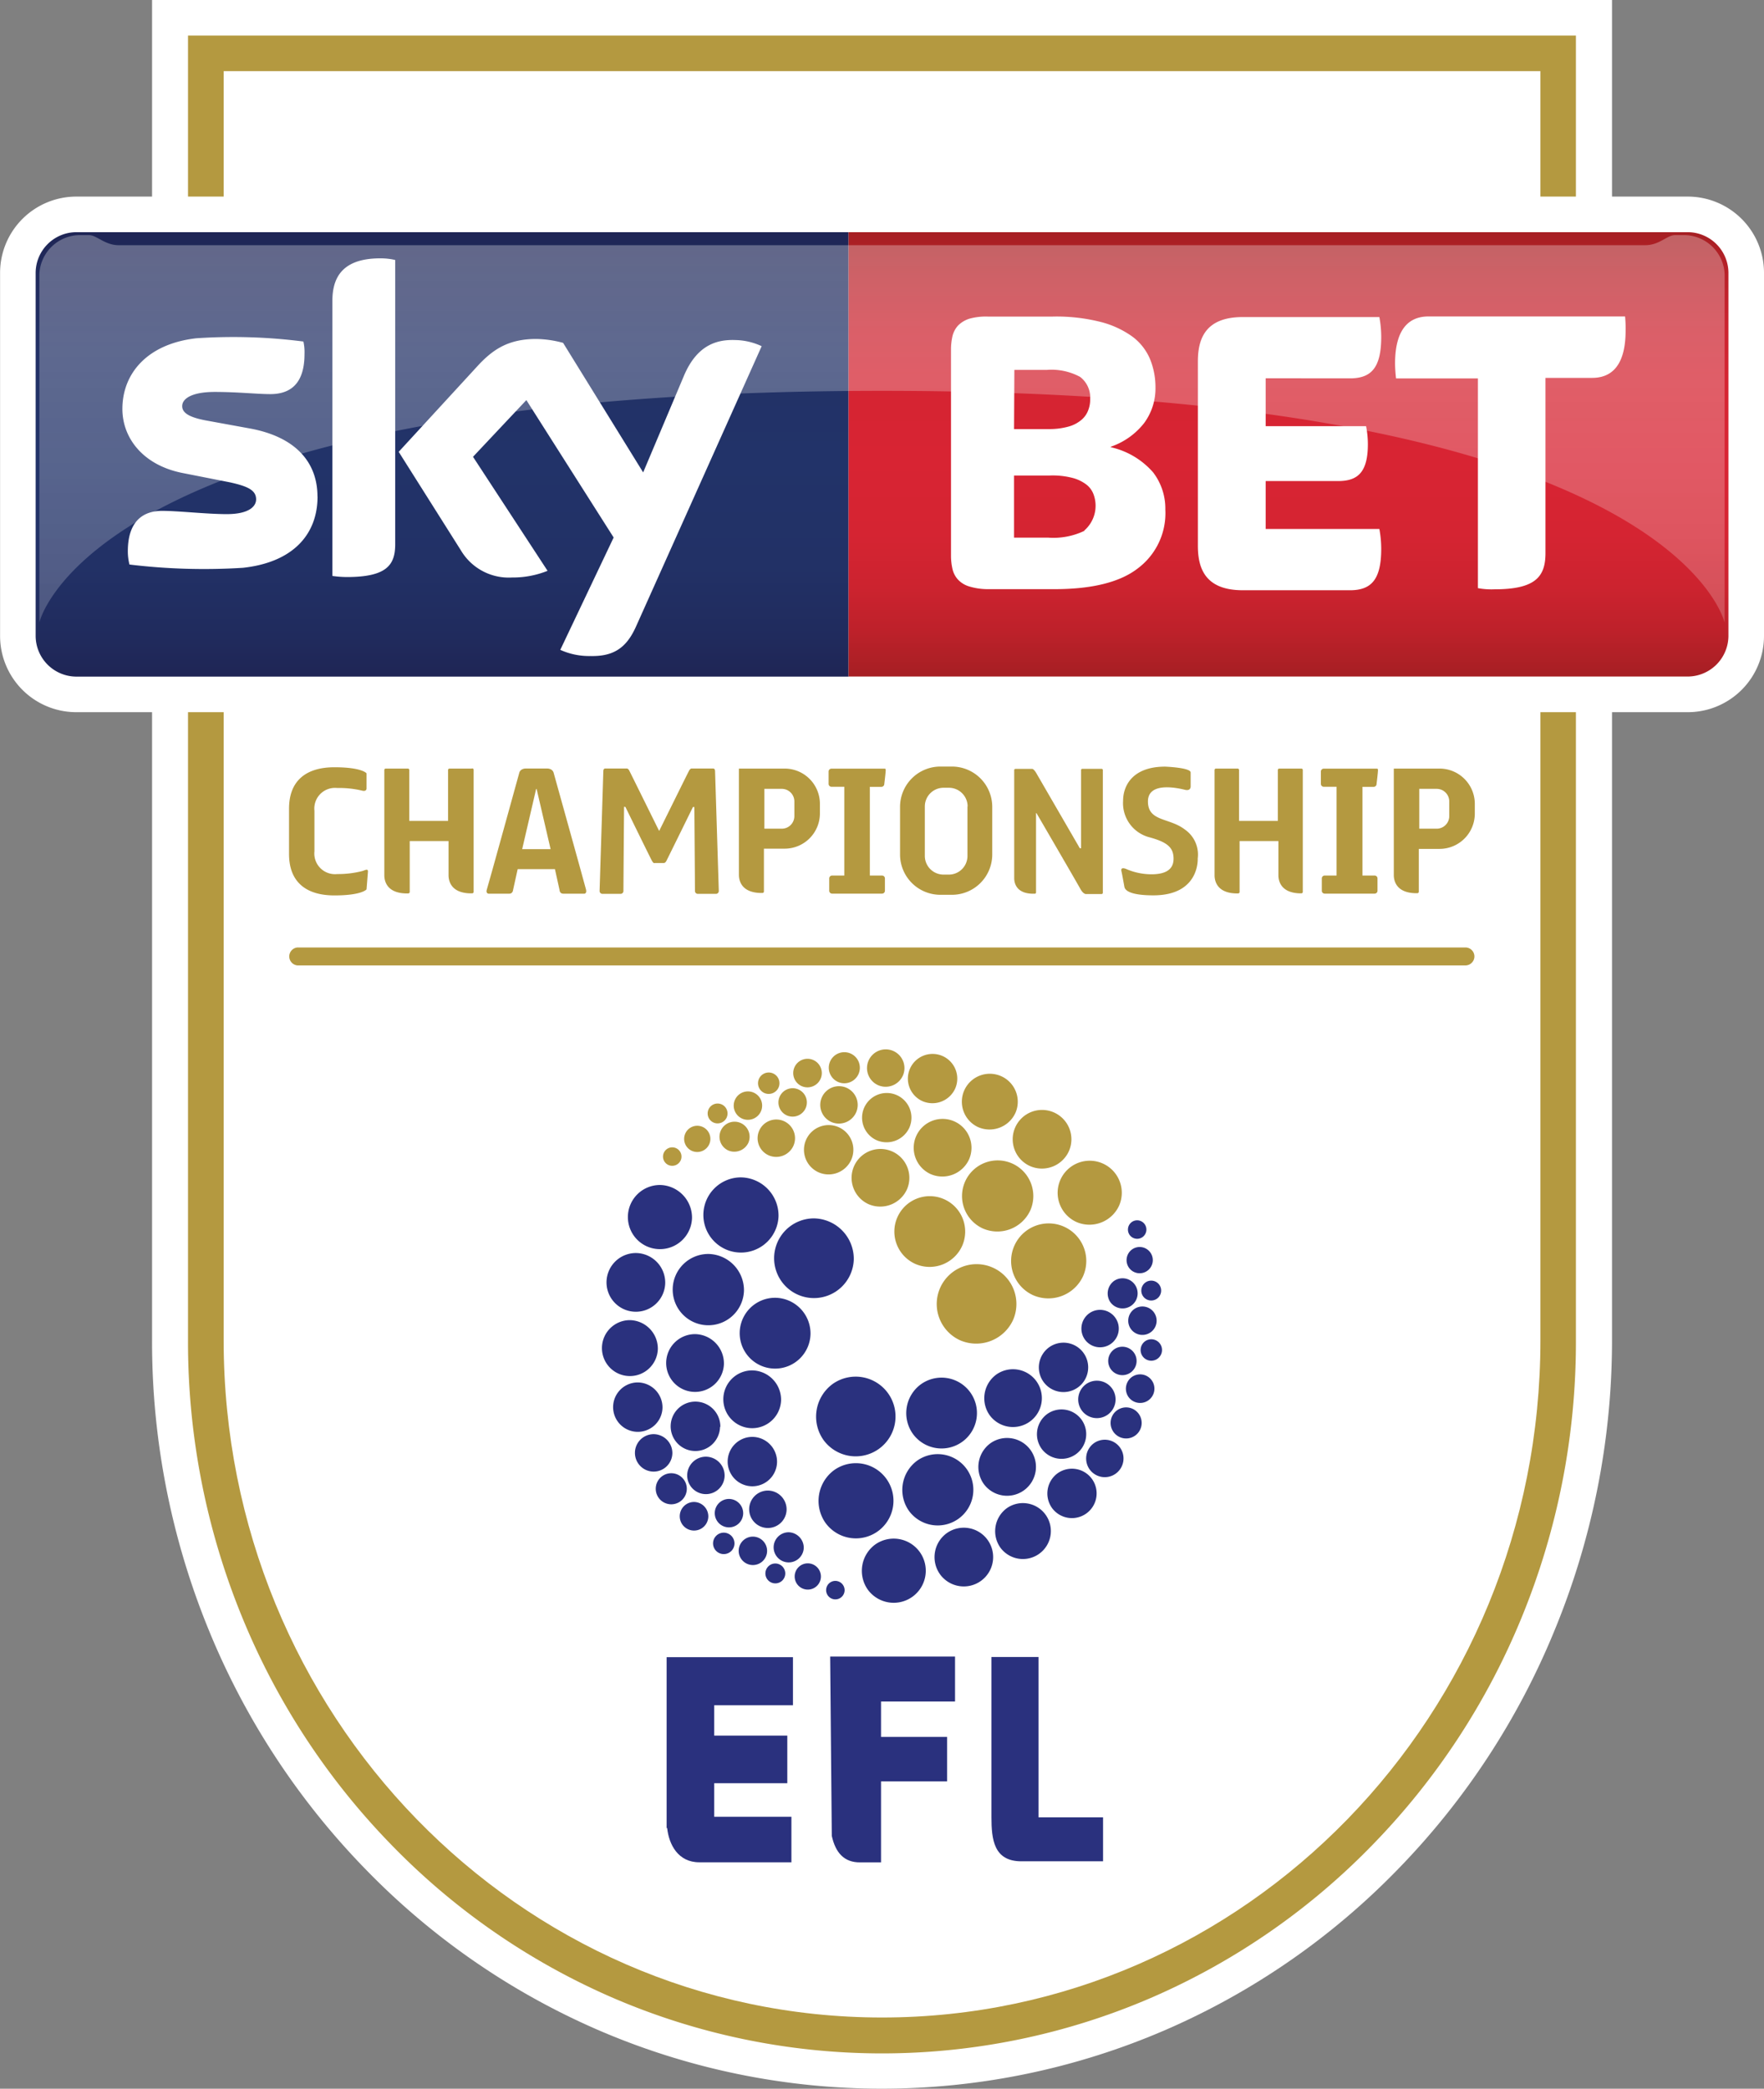 <svg xmlns="http://www.w3.org/2000/svg" xmlns:xlink="http://www.w3.org/1999/xlink" viewBox="0 0 227.15 268.91"><rect x="0" y="0" width="227.15" height="268.91" fill="#808080" stroke="none"/><defs><linearGradient id="a" x1="199.35" y1="208.66" x2="199.35" y2="151.44" gradientUnits="userSpaceOnUse"><stop offset="0" stop-color="#1f2555"/><stop offset="0.09" stop-color="#202b5d"/><stop offset="0.25" stop-color="#223166"/><stop offset="0.49" stop-color="#223369"/><stop offset="0.73" stop-color="#223166"/><stop offset="0.92" stop-color="#202a5c"/><stop offset="1" stop-color="#1f2555"/></linearGradient><linearGradient id="b" x1="308.34" y1="208.66" x2="308.34" y2="151.44" gradientUnits="userSpaceOnUse"><stop offset="0" stop-color="#a61f23"/><stop offset="0.01" stop-color="#a81f24"/><stop offset="0.1" stop-color="#bd212a"/><stop offset="0.2" stop-color="#cc232f"/><stop offset="0.32" stop-color="#d52432"/><stop offset="0.49" stop-color="#d82433"/><stop offset="0.66" stop-color="#d52432"/><stop offset="0.79" stop-color="#cb232f"/><stop offset="0.9" stop-color="#ba2129"/><stop offset="1" stop-color="#a61f23"/></linearGradient><linearGradient id="c" x1="256" y1="201.72" x2="256" y2="151.82" gradientUnits="userSpaceOnUse"><stop offset="0" stop-color="#fff" stop-opacity="0.2"/><stop offset="1" stop-color="#fff" stop-opacity="0.3"/></linearGradient></defs><title>EFL Championship logo - Brandlogos.net</title><path d="M345.37,121.55H162V294.09a97.92,97.92,0,0,0,7.35,37.43,96.21,96.21,0,0,0,20.08,30.62,93.54,93.54,0,0,0,29.87,20.7,92.07,92.07,0,0,0,73.32,0,93.54,93.54,0,0,0,29.87-20.7,96.21,96.21,0,0,0,20.08-30.62A97.91,97.91,0,0,0,350,294.09V121.55Z" transform="translate(-142.42 -121.55)" style="fill:#fff"/><path d="M340.78,126.13H166.63v168a93.35,93.35,0,0,0,7,35.69,91.66,91.66,0,0,0,19.12,29.17,89,89,0,0,0,28.41,19.69,87.48,87.48,0,0,0,69.66,0,89,89,0,0,0,28.41-19.69,91.66,91.66,0,0,0,19.12-29.17,93.35,93.35,0,0,0,7-35.69v-168Z" transform="translate(-142.42 -121.55)" style="fill:#b49940"/><path d="M171.22,130.71V294.09c0,48.16,38,87.2,84.78,87.2s84.78-39,84.78-87.2V130.71Z" transform="translate(-142.42 -121.55)" style="fill:#fff"/><path d="M203.15,220.5H200.3a.18.18,0,0,0-.18.18v6.56h-5v-6.56a.18.18,0,0,0-.18-.18h-2.85a.18.18,0,0,0-.18.18v13.24h0v.32h0c0,.69.28,2.23,2.68,2.33H195a.19.19,0,0,0,.18-.18v-6.56h5v4.08h0v.32h0c0,.69.28,2.23,2.68,2.33h.36a.19.19,0,0,0,.19-.18V220.68A.18.18,0,0,0,203.15,220.5Z" transform="translate(-142.42 -121.55)" style="fill:#b49940"/><path d="M310,220.5h-2.85a.18.18,0,0,0-.18.18v6.56h-5v-6.56a.18.18,0,0,0-.18-.18H299a.18.18,0,0,0-.18.18v13.24h0v.32h0c0,.69.28,2.23,2.68,2.33h.36a.18.18,0,0,0,.18-.18v-6.56h5v4.08h0v.32h0c0,.69.28,2.23,2.68,2.33H310a.18.18,0,0,0,.18-.18V220.68A.18.18,0,0,0,310,220.5Z" transform="translate(-142.42 -121.55)" style="fill:#b49940"/><path d="M189,233.71a12.54,12.54,0,0,1-3.16.37,2.66,2.66,0,0,1-2.93-2.93v-5.22a2.66,2.66,0,0,1,2.93-2.93,12.63,12.63,0,0,1,3.21.34h0c.44.11.54-.09.57-.23v-2s-.57-.78-4.14-.78-5.84,1.66-5.84,5.33v5.84c0,3.67,2.27,5.33,5.84,5.33s4.14-.78,4.14-.78l.18-2.28C189.82,233.31,189.39,233.62,189,233.71Z" transform="translate(-142.42 -121.55)" style="fill:#b49940"/><path d="M213.72,221.07s-.09-.58-.86-.58h-2.72c-.77,0-.86.58-.86.58s-4,14.5-4.17,15,.22.54.22.54H208c.46,0,.49-.49.49-.49l.59-2.67h4.8l.59,2.67s0,.49.49.49h2.7s.35,0,.22-.54S213.72,221.07,213.72,221.07Zm-2.17,9.8h-1.89l1.8-7.75h.06l1.8,7.75Z" transform="translate(-142.42 -121.55)" style="fill:#b49940"/><path d="M234.24,220.49h-2.78s-.14,0-.28.23-3.25,6.55-3.88,7.81c-.63-1.26-3.75-7.59-3.87-7.81s-.28-.23-.28-.23h-2.78c-.2,0-.26.16-.26.36l-.48,15.42a.37.37,0,0,0,.37.36h2.33a.37.37,0,0,0,.37-.36v-.08c0-1,.08-10.67.08-10.74s.18,0,.18,0,3.2,6.55,3.41,6.92.3.3.37.29h1.13c.07,0,.22,0,.37-.29s3.41-6.92,3.41-6.92.18,0,.18,0,.08,9.72.08,10.74v.08a.37.37,0,0,0,.37.36h2.33a.37.37,0,0,0,.37-.36l-.48-15.42C234.49,220.65,234.44,220.49,234.24,220.49Z" transform="translate(-142.42 -121.55)" style="fill:#b49940"/><path d="M265,220.24h-1.49a5.19,5.19,0,0,0-5.19,5.19v0h0v6.21h0a5.19,5.19,0,0,0,5.19,5.11H265a5.19,5.19,0,0,0,5.19-5.11h0v-6.21h0v0A5.19,5.19,0,0,0,265,220.24Zm2,5.14v6.4h0a2.4,2.4,0,0,1-2.4,2.37h-.69a2.41,2.41,0,0,1-2.4-2.37h0v-6.4h0v0a2.41,2.41,0,0,1,2.41-2.41h.69a2.41,2.41,0,0,1,2.41,2.41v0Z" transform="translate(-142.42 -121.55)" style="fill:#b49940"/><path d="M327.78,220.5h-5.69l-.09,0h-.1v13.39h0v.32h0c0,.69.28,2.23,2.68,2.33h.36a.18.18,0,0,0,.18-.18v-5.52h2.66a4.54,4.54,0,0,0,4.55-4.54V225A4.54,4.54,0,0,0,327.78,220.5Zm1.26,5.35v.77a1.62,1.62,0,0,1-1.62,1.62h-2.24v-5.13h2.24a1.62,1.62,0,0,1,1.62,1.62Z" transform="translate(-142.42 -121.55)" style="fill:#b49940"/><path d="M243.45,220.5h-5.69l-.09,0h-.1v13.39h0v.29s0,0,0,0h0c0,.69.28,2.23,2.68,2.33h.36a.18.18,0,0,0,.18-.18v-5.52h2.66a4.54,4.54,0,0,0,4.55-4.54V225A4.54,4.54,0,0,0,243.45,220.5Zm1.26,5.35v.77a1.62,1.62,0,0,1-1.62,1.62h-2.24v-5.13h2.24a1.62,1.62,0,0,1,1.62,1.62Z" transform="translate(-142.42 -121.55)" style="fill:#b49940"/><path d="M284.28,220.53h-2.49a.16.16,0,0,0-.16.16v10.07h-.16l-5.58-9.63c-.38-.66-.58-.59-.58-.59h-2.13a.16.16,0,0,0-.16.16v13.63h0v.28h0c0,.6.25,1.95,2.34,2h.31a.16.16,0,0,0,.16-.16V226.24h.06s5.19,8.91,5.63,9.72.81.69.81.69h1.94a.16.16,0,0,0,.16-.16v-15.8A.16.16,0,0,0,284.28,220.53Z" transform="translate(-142.42 -121.55)" style="fill:#b49940"/><path d="M255.92,222.85a.37.37,0,0,0,.37-.37s.18-1.47.18-1.74,0-.23-.55-.23h-6.43a.37.37,0,0,0-.37.37v1.59a.37.37,0,0,0,.37.37h1.65v11.43h-1.57a.37.37,0,0,0-.37.37v1.59a.37.37,0,0,0,.37.37H256a.37.37,0,0,0,.37-.37v-1.59a.37.37,0,0,0-.37-.37h-1.57V222.85Z" transform="translate(-142.42 -121.55)" style="fill:#b49940"/><path d="M319.31,222.85a.37.37,0,0,0,.37-.37s.18-1.47.18-1.74,0-.23-.55-.23h-6.43a.37.37,0,0,0-.37.37v1.59a.37.37,0,0,0,.37.37h1.65v11.43H313a.37.37,0,0,0-.37.37v1.59a.37.37,0,0,0,.37.37h6.43a.37.37,0,0,0,.37-.37v-1.59a.37.37,0,0,0-.37-.37h-1.57V222.85Z" transform="translate(-142.42 -121.55)" style="fill:#b49940"/><path d="M295,228.35c-2-1.55-4.76-1-4.76-3.62s3.95-1.7,4.76-1.5.74-.48.74-.48V221c0-.63-3.29-.75-3.29-.75-4.13,0-5.41,2.39-5.41,4.41a4.54,4.54,0,0,0,3.33,4.67c2.35.63,3.17,1.32,3.17,2.78s-1.14,2-2.84,2a8.17,8.17,0,0,1-3.3-.7c-.53-.2-.65,0-.57.32s.25,1.3.38,2,1.42,1.09,3.73,1.09c6,0,5.71-4.74,5.71-4.74A3.92,3.92,0,0,0,295,228.35Z" transform="translate(-142.42 -121.55)" style="fill:#b49940"/><path d="M231.53,278.38a4.13,4.13,0,1,1-4.12-4.27,4.2,4.2,0,0,1,4.12,4.27" transform="translate(-142.42 -121.55)" style="fill:#2a317e"/><path d="M242.67,278.13a4.84,4.84,0,1,1-4.83-5,4.92,4.92,0,0,1,4.83,5" transform="translate(-142.42 -121.55)" style="fill:#2a317e"/><path d="M252.36,283.71a5.13,5.13,0,1,1-5.12-5.3,5.21,5.21,0,0,1,5.12,5.3" transform="translate(-142.42 -121.55)" style="fill:#2a317e"/><path d="M238.22,287.74a4.59,4.59,0,1,1-4.59-4.75,4.67,4.67,0,0,1,4.59,4.75" transform="translate(-142.42 -121.55)" style="fill:#2a317e"/><path d="M228.08,286.72a3.78,3.78,0,1,1-3.78-3.85,3.81,3.81,0,0,1,3.78,3.85" transform="translate(-142.42 -121.55)" style="fill:#2a317e"/><path d="M246.79,293.27a4.56,4.56,0,1,1-4.56-4.64,4.6,4.6,0,0,1,4.56,4.64" transform="translate(-142.42 -121.55)" style="fill:#2a317e"/><path d="M227.13,295.24a3.6,3.6,0,1,1-3.6-3.73,3.67,3.67,0,0,1,3.6,3.73" transform="translate(-142.42 -121.55)" style="fill:#2a317e"/><path d="M235.64,297.16a3.72,3.72,0,1,1-3.72-3.85,3.78,3.78,0,0,1,3.72,3.85" transform="translate(-142.42 -121.55)" style="fill:#2a317e"/><path d="M243,301.83a3.72,3.72,0,1,1-3.72-3.85,3.78,3.78,0,0,1,3.72,3.85" transform="translate(-142.42 -121.55)" style="fill:#2a317e"/><path d="M242.48,309.77a3.18,3.18,0,1,1-3.18-3.23,3.2,3.2,0,0,1,3.18,3.23" transform="translate(-142.42 -121.55)" style="fill:#2a317e"/><path d="M235.14,305.24A3.18,3.18,0,1,1,232,302a3.22,3.22,0,0,1,3.18,3.25" transform="translate(-142.42 -121.55)" style="fill:#2a317e"/><path d="M227.73,302.78a3.18,3.18,0,1,1-3.18-3.25,3.22,3.22,0,0,1,3.18,3.25" transform="translate(-142.42 -121.55)" style="fill:#2a317e"/><path d="M229,308.64a2.41,2.41,0,1,1-2.41-2.45,2.43,2.43,0,0,1,2.41,2.45" transform="translate(-142.42 -121.55)" style="fill:#2a317e"/><path d="M235.73,311.54a2.41,2.41,0,1,1-2.41-2.45,2.43,2.43,0,0,1,2.41,2.45" transform="translate(-142.42 -121.55)" style="fill:#2a317e"/><path d="M230.86,313.22a2,2,0,1,1-2-2,2,2,0,0,1,2,2" transform="translate(-142.42 -121.55)" style="fill:#2a317e"/><path d="M233.63,316.79a1.84,1.84,0,1,1-1.84-1.87,1.86,1.86,0,0,1,1.84,1.87" transform="translate(-142.42 -121.55)" style="fill:#2a317e"/><path d="M238.12,316.39a1.83,1.83,0,1,1-1.83-1.86,1.84,1.84,0,0,1,1.83,1.86" transform="translate(-142.42 -121.55)" style="fill:#2a317e"/><path d="M243.71,315.9a2.41,2.41,0,1,1-2.41-2.45,2.43,2.43,0,0,1,2.41,2.45" transform="translate(-142.42 -121.55)" style="fill:#2a317e"/><path d="M241.2,321.24a1.83,1.83,0,1,1-1.83-1.86,1.84,1.84,0,0,1,1.83,1.86" transform="translate(-142.42 -121.55)" style="fill:#2a317e"/><path d="M245.92,320.82a1.94,1.94,0,1,1-1.94-2,2,2,0,0,1,1.94,2" transform="translate(-142.42 -121.55)" style="fill:#2a317e"/><path d="M237,320.27a1.38,1.38,0,1,1-1.38-1.4,1.39,1.39,0,0,1,1.38,1.4" transform="translate(-142.42 -121.55)" style="fill:#2a317e"/><path d="M243.54,324.14a1.28,1.28,0,1,1-1.28-1.3,1.29,1.29,0,0,1,1.28,1.3" transform="translate(-142.42 -121.55)" style="fill:#2a317e"/><path d="M248.13,324.53a1.69,1.69,0,1,1-1.69-1.71,1.7,1.7,0,0,1,1.69,1.71" transform="translate(-142.42 -121.55)" style="fill:#2a317e"/><path d="M251.18,326.29a1.19,1.19,0,1,1-1.19-1.21,1.2,1.2,0,0,1,1.19,1.21" transform="translate(-142.42 -121.55)" style="fill:#2a317e"/><path d="M281,278.86a4.13,4.13,0,1,1,5.54-2.12,4.2,4.2,0,0,1-5.54,2.12" transform="translate(-142.42 -121.55)" style="fill:#b49940"/><path d="M275.41,288.28a4.84,4.84,0,1,1,6.5-2.48,4.92,4.92,0,0,1-6.5,2.48" transform="translate(-142.42 -121.55)" style="fill:#b49940"/><path d="M266,294.08a5.13,5.13,0,1,1,6.89-2.63,5.22,5.22,0,0,1-6.89,2.63" transform="translate(-142.42 -121.55)" style="fill:#b49940"/><path d="M268.94,279.69a4.59,4.59,0,1,1,6.17-2.35,4.67,4.67,0,0,1-6.17,2.35" transform="translate(-142.42 -121.55)" style="fill:#b49940"/><path d="M275.09,271.69a3.78,3.78,0,1,1,5-2,3.81,3.81,0,0,1-5,2" transform="translate(-142.42 -121.55)" style="fill:#b49940"/><path d="M260.28,284.27a4.56,4.56,0,1,1,6.06-2.37,4.6,4.6,0,0,1-6.06,2.37" transform="translate(-142.42 -121.55)" style="fill:#b49940"/><path d="M268.35,266.65a3.6,3.6,0,1,1,4.84-1.85,3.67,3.67,0,0,1-4.84,1.85" transform="translate(-142.42 -121.55)" style="fill:#b49940"/><path d="M262.22,272.69a3.72,3.72,0,1,1,5-1.91,3.78,3.78,0,0,1-5,1.91" transform="translate(-142.42 -121.55)" style="fill:#b49940"/><path d="M254.22,276.56a3.72,3.72,0,1,1,5-1.91,3.78,3.78,0,0,1-5,1.91" transform="translate(-142.42 -121.55)" style="fill:#b49940"/><path d="M247.83,272.48a3.18,3.18,0,1,1,4.22-1.65,3.2,3.2,0,0,1-4.22,1.65" transform="translate(-142.42 -121.55)" style="fill:#b49940"/><path d="M255.29,268.34a3.18,3.18,0,1,1,4.24-1.64,3.22,3.22,0,0,1-4.24,1.64" transform="translate(-142.42 -121.55)" style="fill:#b49940"/><path d="M261.19,263.31a3.18,3.18,0,1,1,4.24-1.64,3.22,3.22,0,0,1-4.24,1.64" transform="translate(-142.42 -121.55)" style="fill:#b49940"/><path d="M255.49,261.26a2.41,2.41,0,1,1,3.2-1.25,2.43,2.43,0,0,1-3.2,1.25" transform="translate(-142.42 -121.55)" style="fill:#b49940"/><path d="M249.47,266a2.41,2.41,0,1,1,3.2-1.25,2.43,2.43,0,0,1-3.2,1.25" transform="translate(-142.42 -121.55)" style="fill:#b49940"/><path d="M250.35,260.85a2,2,0,1,1,2.61-1,2,2,0,0,1-2.61,1" transform="translate(-142.42 -121.55)" style="fill:#b49940"/><path d="M245.67,261.39a1.84,1.84,0,1,1,2.44-1,1.85,1.85,0,0,1-2.44,1" transform="translate(-142.42 -121.55)" style="fill:#b49940"/><path d="M243.76,265.16a1.83,1.83,0,1,1,2.43-1,1.84,1.84,0,0,1-2.43,1" transform="translate(-142.42 -121.55)" style="fill:#b49940"/><path d="M241.4,270.29a2.41,2.41,0,1,1,3.2-1.25,2.43,2.43,0,0,1-3.2,1.25" transform="translate(-142.42 -121.55)" style="fill:#b49940"/><path d="M238,265.57a1.83,1.83,0,1,1,2.43-1,1.84,1.84,0,0,1-2.43,1" transform="translate(-142.42 -121.55)" style="fill:#b49940"/><path d="M236.21,269.67a1.94,1.94,0,1,1,2.58-1,2,2,0,0,1-2.58,1" transform="translate(-142.42 -121.55)" style="fill:#b49940"/><path d="M240.85,262.27a1.38,1.38,0,1,1,1.83-.72,1.39,1.39,0,0,1-1.83.72" transform="translate(-142.42 -121.55)" style="fill:#b49940"/><path d="M234.3,266.07a1.28,1.28,0,1,1,1.7-.66,1.29,1.29,0,0,1-1.7.66" transform="translate(-142.42 -121.55)" style="fill:#b49940"/><path d="M231.52,269.72a1.69,1.69,0,1,1,2.24-.88,1.7,1.7,0,0,1-2.24.88" transform="translate(-142.42 -121.55)" style="fill:#b49940"/><path d="M228.5,271.54a1.19,1.19,0,1,1,1.58-.62,1.2,1.2,0,0,1-1.58.62" transform="translate(-142.42 -121.55)" style="fill:#b49940"/><path d="M255.17,320.36a4.13,4.13,0,1,1-1,5.85,4.2,4.2,0,0,1,1-5.85" transform="translate(-142.42 -121.55)" style="fill:#2a317e"/><path d="M249.9,310.77a4.84,4.84,0,1,1-1.17,6.86,4.92,4.92,0,0,1,1.17-6.86" transform="translate(-142.42 -121.55)" style="fill:#2a317e"/><path d="M249.71,299.68a5.13,5.13,0,1,1-1.24,7.27,5.21,5.21,0,0,1,1.24-7.27" transform="translate(-142.42 -121.55)" style="fill:#2a317e"/><path d="M260.58,309.56a4.59,4.59,0,1,1-1.11,6.51,4.67,4.67,0,0,1,1.11-6.51" transform="translate(-142.42 -121.55)" style="fill:#2a317e"/><path d="M264.34,318.93a3.78,3.78,0,1,1-.86,5.32,3.81,3.81,0,0,1,.86-5.32" transform="translate(-142.42 -121.55)" style="fill:#2a317e"/><path d="M261,299.77a4.56,4.56,0,1,1-1,6.42,4.6,4.6,0,0,1,1-6.42" transform="translate(-142.42 -121.55)" style="fill:#2a317e"/><path d="M272.11,315.69a3.6,3.6,0,1,1-.87,5.11,3.67,3.67,0,0,1,.87-5.11" transform="translate(-142.42 -121.55)" style="fill:#2a317e"/><path d="M270,307.33a3.72,3.72,0,1,1-.9,5.27,3.78,3.78,0,0,1,.9-5.27" transform="translate(-142.42 -121.55)" style="fill:#2a317e"/><path d="M270.76,298.48a3.72,3.72,0,1,1-.9,5.27,3.78,3.78,0,0,1,.9-5.27" transform="translate(-142.42 -121.55)" style="fill:#2a317e"/><path d="M277.52,295a3.18,3.18,0,1,1-.72,4.47,3.2,3.2,0,0,1,.72-4.47" transform="translate(-142.42 -121.55)" style="fill:#2a317e"/><path d="M277.29,303.58a3.18,3.18,0,1,1-.74,4.49,3.22,3.22,0,0,1,.74-4.49" transform="translate(-142.42 -121.55)" style="fill:#2a317e"/><path d="M278.63,311.21a3.18,3.18,0,1,1-.74,4.49,3.22,3.22,0,0,1,.74-4.49" transform="translate(-142.42 -121.55)" style="fill:#2a317e"/><path d="M283.29,307.35a2.41,2.41,0,1,1-.55,3.39,2.43,2.43,0,0,1,.55-3.39" transform="translate(-142.42 -121.55)" style="fill:#2a317e"/><path d="M282.27,299.75a2.41,2.41,0,1,1-.55,3.39,2.43,2.43,0,0,1,.55-3.39" transform="translate(-142.42 -121.55)" style="fill:#2a317e"/><path d="M286.25,303.13a2,2,0,1,1-.45,2.77,2,2,0,0,1,.45-2.77" transform="translate(-142.42 -121.55)" style="fill:#2a317e"/><path d="M288.17,298.83a1.84,1.84,0,1,1-.42,2.59,1.86,1.86,0,0,1,.42-2.59" transform="translate(-142.42 -121.55)" style="fill:#2a317e"/><path d="M285.89,295.27a1.83,1.83,0,1,1-.42,2.57,1.84,1.84,0,0,1,.42-2.57" transform="translate(-142.42 -121.55)" style="fill:#2a317e"/><path d="M282.68,290.63a2.41,2.41,0,1,1-.55,3.39,2.43,2.43,0,0,1,.55-3.39" transform="translate(-142.42 -121.55)" style="fill:#2a317e"/><path d="M288.47,290.09a1.83,1.83,0,1,1-.42,2.57,1.84,1.84,0,0,1,.42-2.57" transform="translate(-142.42 -121.55)" style="fill:#2a317e"/><path d="M285.85,286.48a1.94,1.94,0,1,1-.44,2.73,2,2,0,0,1,.44-2.73" transform="translate(-142.42 -121.55)" style="fill:#2a317e"/><path d="M289.87,294.23a1.38,1.38,0,1,1-.31,1.94,1.39,1.39,0,0,1,.31-1.94" transform="translate(-142.42 -121.55)" style="fill:#2a317e"/><path d="M289.92,286.66a1.28,1.28,0,1,1-.29,1.8,1.29,1.29,0,0,1,.29-1.8" transform="translate(-142.42 -121.55)" style="fill:#2a317e"/><path d="M288.19,282.41a1.69,1.69,0,1,1-.38,2.37,1.7,1.7,0,0,1,.38-2.37" transform="translate(-142.42 -121.55)" style="fill:#2a317e"/><path d="M288.16,278.88a1.19,1.19,0,1,1-.27,1.67,1.2,1.2,0,0,1,.27-1.67" transform="translate(-142.42 -121.55)" style="fill:#2a317e"/><path d="M228.26,334.9v22h.07c.23,2.12,1.4,4.41,4.14,4.41h11.86v-5.86h-9.94v-4.32h9.41V345h-9.41v-3.91h10.14V334.9H228.26Z" transform="translate(-142.42 -121.55)" style="fill:#2a317e"/><path d="M249.53,357.91c.47,2.14,1.57,3.44,3.68,3.41h2.66V350.89h8.51v-5.72h-8.51v-4.56h9.53v-5.79H249.32Z" transform="translate(-142.42 -121.55)" style="fill:#2a317e"/><path d="M270.09,334.88v20.64c0,2.82.29,5.66,3.84,5.66h10.53v-5.66h-8.31V334.88Z" transform="translate(-142.42 -121.55)" style="fill:#2a317e"/><path d="M332.28,244.69a1.16,1.16,0,0,0-1.12-1.16H180.72a1.16,1.16,0,0,0,0,2.31H331.16A1.16,1.16,0,0,0,332.28,244.69Z" transform="translate(-142.42 -121.55)" style="fill:#b49940"/><path d="M359.76,146.86H152.24a9.82,9.82,0,0,0-9.81,9.81v46.76a9.82,9.82,0,0,0,9.81,9.81H359.76a9.82,9.82,0,0,0,9.81-9.81V156.67A9.82,9.82,0,0,0,359.76,146.86Z" transform="translate(-142.42 -121.55)" style="fill:#fff"/><path d="M251.69,151.44H152.24a5.26,5.26,0,0,0-5.23,5.23v46.76a5.26,5.26,0,0,0,5.23,5.23h99.45Z" transform="translate(-142.42 -121.55)" style="fill:url(#a)"/><path d="M359.76,151.44H251.69v57.21H359.76a5.26,5.26,0,0,0,5.23-5.23V156.67A5.26,5.26,0,0,0,359.76,151.44Z" transform="translate(-142.42 -121.55)" style="fill:url(#b)"/><path d="M214.58,205.22a9,9,0,0,0,3.87.79c3,.07,4.65-1.07,5.87-3.8l16.18-36.09a8.31,8.31,0,0,0-3.37-.79c-2.08-.07-4.87.36-6.66,4.65l-5.23,12.39-10.31-16.68a14,14,0,0,0-3.44-.5c-3.65,0-5.66,1.36-7.73,3.65l-10,10.88,8,12.67a7.16,7.16,0,0,0,6.59,3.51,12,12,0,0,0,4.58-.86l-9.6-14.68,6.87-7.3,11.24,17.69-6.87,14.46Zm-21.27-13.6c0,2.65-1.07,4.22-6.23,4.22a14.14,14.14,0,0,1-1.86-.14V160.32c0-2.65.93-5.51,6.16-5.51a8.41,8.41,0,0,1,1.93.21Zm-10-6.14c0,4.87-3.15,8.46-9.59,9.17a80.08,80.08,0,0,1-14.63-.42,7,7,0,0,1-.21-1.69c0-4.23,2.31-5.22,4.41-5.22s5.74.42,8.33.42c2.87,0,3.78-1,3.78-1.9,0-1.2-1.12-1.69-3.36-2.19l-6.09-1.2c-5.11-1-7.77-4.51-7.77-8.25,0-4.58,3.22-8.39,9.52-9.1a70.76,70.76,0,0,1,13.79.42,6.38,6.38,0,0,1,.14,1.62c0,4.23-2.24,5.15-4.41,5.15-1.68,0-4.2-.28-7.14-.28s-4.2.85-4.2,1.83,1.19,1.48,3,1.83l5.81,1.06c6,1.13,8.61,4.51,8.61,8.74Z" transform="translate(-142.42 -121.55)" style="fill:#fff"/><path d="M316.45,170.26c2.46-.07,3.83-1.27,3.83-5.31a14,14,0,0,0-.24-2.58H302.45c-4.87,0-5.78,2.86-5.78,5.72v23.73c0,2.86.91,5.72,5.78,5.72h14c2.46-.07,3.83-1.27,3.83-5.31a14,14,0,0,0-.24-2.58H305.4v-6.17h9.53c2.33-.06,3.63-1.14,3.63-4.75a12,12,0,0,0-.23-2.31H305.4v-6.17Z" transform="translate(-142.42 -121.55)" style="fill:#fff"/><path d="M351.68,162.29h-25.3c-2.13,0-4.32,1.13-4.32,6.1a18.53,18.53,0,0,0,.13,1.88h10.54v27a9.61,9.61,0,0,0,2.14.15c5.32,0,6.56-1.66,6.56-4.67v-.41h0V170.2h6c2.13,0,4.32-1.13,4.32-6.1A15.75,15.75,0,0,0,351.68,162.29Z" transform="translate(-142.42 -121.55)" style="fill:#fff"/><path d="M285.64,179.17l-.24-.08.26-.1a9.22,9.22,0,0,0,4.11-3,7.52,7.52,0,0,0,1.44-4.58,9.57,9.57,0,0,0-.68-3.58,7,7,0,0,0-2.26-2.92,12.11,12.11,0,0,0-4.15-1.92,23.15,23.15,0,0,0-6.26-.68h-8.2a7.83,7.83,0,0,0-2.44.28,3.57,3.57,0,0,0-1.43.87,3.09,3.09,0,0,0-.72,1.37,7.69,7.69,0,0,0-.19,1.74v26.5a7.7,7.7,0,0,0,.19,1.73,3,3,0,0,0,.72,1.38,3.25,3.25,0,0,0,1.43.87,8.24,8.24,0,0,0,2.5.35h8.5c4.83,0,8.43-.9,10.71-2.67a8.88,8.88,0,0,0,3.55-7.58,7.66,7.66,0,0,0-1.57-4.78A10.18,10.18,0,0,0,285.64,179.17Zm-12.6-10h4.21a7.75,7.75,0,0,1,4.25.9,3.32,3.32,0,0,1,1.3,2.84,3.73,3.73,0,0,1-.23,1.4,3,3,0,0,1-.85,1.26,4.34,4.34,0,0,1-1.67.89,9.09,9.09,0,0,1-2.61.33H273Zm9.06,20.7a9.22,9.22,0,0,1-4.67.9H273v-8h4.57a10.19,10.19,0,0,1,3,.32,5,5,0,0,1,1.8.89h0a2.85,2.85,0,0,1,.9,1.31,4.22,4.22,0,0,1-1.25,4.58Z" transform="translate(-142.42 -121.55)" style="fill:#fff"/><path d="M359.1,151.82h-1c-1,0-2,1.3-3.84,1.3H157.73c-1.82,0-2.85-1.3-3.84-1.3h-1a5.25,5.25,0,0,0-5.4,5v44.87S154,171.87,256,171.87s108.5,29.85,108.5,29.85V156.85A5.25,5.25,0,0,0,359.1,151.82Z" transform="translate(-142.42 -121.55)" style="fill:url(#c)"/></svg>